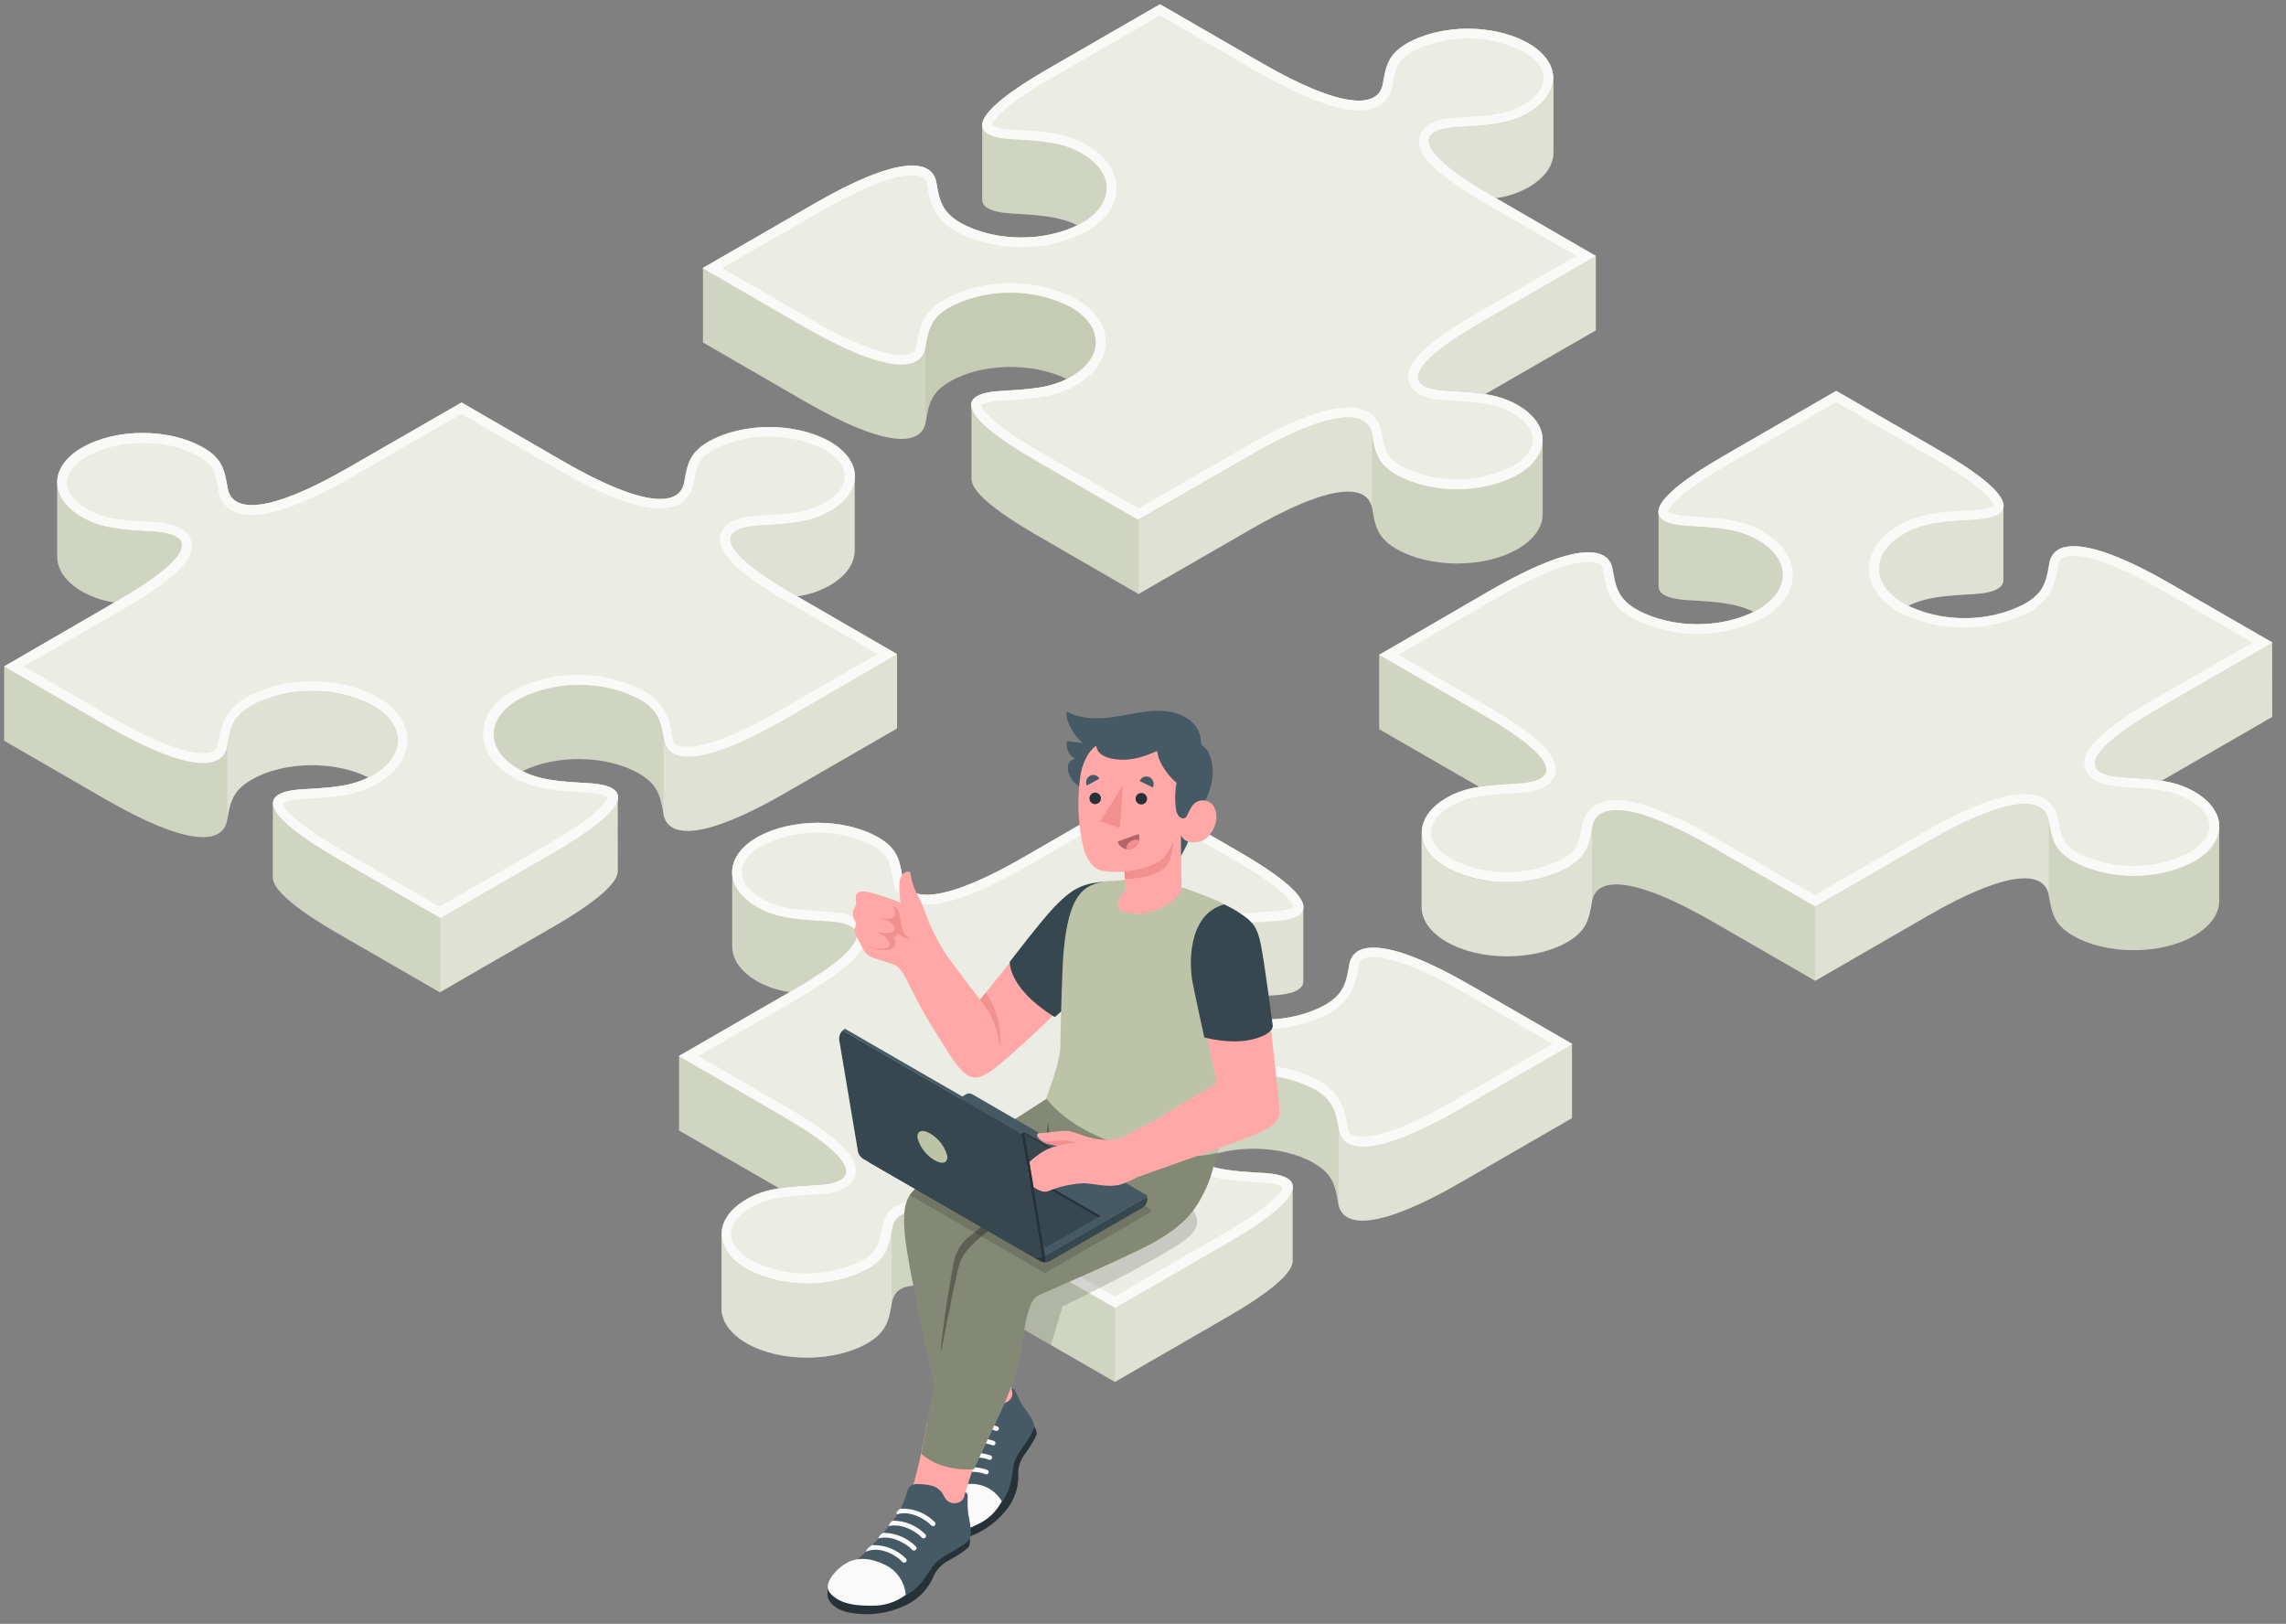 <?xml version="1.0" encoding="utf-8"?>
<!-- Generator: Adobe Illustrator 16.0.0, SVG Export Plug-In . SVG Version: 6.00 Build 0)  -->
<!DOCTYPE svg PUBLIC "-//W3C//DTD SVG 1.1//EN" "http://www.w3.org/Graphics/SVG/1.1/DTD/svg11.dtd">
<svg version="1.1" id="Layer_1" xmlns="http://www.w3.org/2000/svg" xmlns:xlink="http://www.w3.org/1999/xlink" x="0px" y="0px"
	 width="545.5px" height="387.5px" viewBox="0 0 545.5 387.5" enable-background="new 0 0 545.5 387.5" xml:space="preserve">
<rect x="0" y="0" width="545.5" height="387.5" fill="#808080" stroke="none"/>
<g id="freepik--Puzzle--inject-14">
	<g id="freepik--puzzle--inject-14">
		<path fill="#BCC3A6" d="M542.18,153.351l-24.297-14.027c-18.874-10.893-27.87-11.016-28.911-4.896
			c-0.722,4.21-1.224,7.014-5.838,9.657c-7.65,4.419-19.829,4.578-27.847,0.526c4.284-2.154,8.96-2.448,15.717-2.84
			c4.504-0.257,7.05-1.334,7.05-3.329v-17.736c0-2.705-4.7-7.086-15.569-13.366l-24.296-14.027l-26.83,15.496
			c-10.869,6.267-15.582,10.661-15.582,13.365v17.712c0,1.995,2.546,3.072,7.063,3.329c6.744,0.379,11.42,0.686,15.704,2.827
			c-8.005,4.064-20.196,3.893-27.846-0.514c-4.565-2.644-5.116-5.459-5.826-9.657c-1.053-6.12-10.062-5.973-28.924,4.896
			l-26.83,15.52V174l23.881,13.77c-2.735,0.358-5.378,1.235-7.785,2.583c-3.978,2.301-5.973,5.312-5.973,8.323v17.735
			c0,3.011,1.982,6.034,5.973,8.336c7.969,4.602,20.882,4.602,28.85,0c4.566-2.645,5.117-5.447,5.839-9.658
			c1.04-6.119,10.037-5.973,28.911,4.896l24.345,14.052l26.83-15.496c18.862-10.882,27.871-11.016,28.924-4.896
			c0.722,4.198,1.224,7.014,5.838,9.646c7.969,4.603,20.869,4.603,28.85,0c3.979-2.301,5.974-5.313,5.974-8.323v-17.724
			c0-3.023-1.995-6.034-5.974-8.335c-2.413-1.344-5.059-2.22-7.797-2.583l26.427-15.264L542.18,153.351z"/>
		<path opacity="0.3" fill="#FFFFFF" enable-background="new    " d="M352.974,187.77L329.117,174v-17.724l0,0l24.284,14.015
			c18.85,10.894,19.156,16.096,8.568,16.695C358.493,187.182,355.569,187.354,352.974,187.77z"/>
		<path opacity="0.3" fill="#FFFFFF" enable-background="new    " d="M395.777,139.887v-17.712c0,1.983,2.57,3.049,7.063,3.306
			c7.271,0.416,12.143,0.734,16.708,3.366c7.968,4.602,7.968,12.057,0,16.658c-0.331,0.184-0.661,0.367-1.004,0.538
			c-4.284-2.142-8.96-2.448-15.704-2.827C398.323,142.959,395.777,141.871,395.777,139.887z"/>
		<path opacity="0.3" fill="#FFFFFF" enable-background="new    " d="M408.813,202.287c-18.874-10.906-27.871-11.016-28.911-4.896
			v17.723c1.04-6.119,10.037-5.973,28.911,4.896l24.345,14.027v-17.736L408.813,202.287z"/>
		<path opacity="0.3" fill="#FFFFFF" enable-background="new    " d="M523.55,205.542c-7.968,4.603-20.894,4.603-28.861,0
			c-4.566-2.644-5.117-5.446-5.826-9.646v17.736c0.709,4.198,1.224,7.014,5.826,9.645c7.968,4.603,20.894,4.603,28.861,0
			c3.979-2.301,5.974-5.312,5.974-8.322v-17.712C529.511,200.243,527.516,203.253,523.55,205.542z"/>
		<path opacity="0.5" fill="#FFFFFF" enable-background="new    " d="M454.284,127.378c4.565-2.633,9.437-2.95,16.707-3.367
			c4.505-0.256,7.038-1.334,7.063-3.305v17.712c0,1.995-2.546,3.072-7.063,3.329c-6.731,0.379-11.407,0.686-15.691,2.827
			c-0.343-0.159-0.686-0.354-1.016-0.538C446.316,139.434,446.316,131.98,454.284,127.378z"/>
		<path opacity="0.5" fill="#FFFFFF" enable-background="new    " d="M374.063,207.011c-7.968,4.603-20.881,4.603-28.85,0
			c-3.966-2.289-5.973-5.313-5.985-8.311c0,3.011,0,14.688,0,17.711s1.995,6.034,5.985,8.336c7.969,4.602,20.882,4.602,28.85,0
			c4.565-2.645,5.116-5.46,5.839-9.658v-17.723C379.179,201.565,378.628,204.379,374.063,207.011z"/>
		<path opacity="0.5" fill="#FFFFFF" enable-background="new    " d="M459.939,200.818l-26.781,15.483v17.736l26.83-15.484
			c18.862-10.905,27.871-11.016,28.924-4.896v-17.761C487.81,189.753,478.801,189.924,459.939,200.818z"/>
		<path opacity="0.5" fill="#FFFFFF" enable-background="new    " d="M542.18,153.351v17.711l-26.39,15.239
			c-2.595-0.416-5.508-0.575-8.96-0.783c-10.648-0.6-10.354-5.79,8.568-16.695l26.817-15.472H542.18z"/>
		<path fill="#BCC3A6" d="M454.284,127.378c4.577-2.633,9.437-2.95,16.72-3.367c10.637-0.6,10.343-5.801-8.568-16.695L438.14,93.29
			l-26.83,15.496c-18.874,10.894-19.168,16.083-8.568,16.696c7.271,0.416,12.142,0.734,16.708,3.366
			c7.968,4.602,7.968,12.057,0,16.658c-7.969,4.603-20.87,4.603-28.851,0c-4.565-2.645-5.116-5.447-5.826-9.657
			c-1.053-6.12-10.061-5.961-28.923,4.896l-26.732,15.521l24.297,14.027c18.861,10.894,19.155,16.096,8.568,16.695
			c-7.283,0.416-12.154,0.734-16.721,3.366c-7.968,4.602-7.968,12.056,0,16.658c7.969,4.603,20.882,4.603,28.851,0
			c4.565-2.644,5.116-5.446,5.838-9.645c1.041-6.12,10.037-5.986,28.911,4.896l24.296,14.039l26.83-15.483
			c18.862-10.894,27.871-11.016,28.924-4.896c0.722,4.198,1.224,7.013,5.838,9.645c7.969,4.603,20.869,4.603,28.85,0
			s7.969-12.057,0-16.658c-4.577-2.632-9.437-2.95-16.72-3.366c-10.637-0.6-10.354-5.802,8.568-16.695l26.83-15.496l-24.297-14.015
			c-18.874-10.905-27.87-11.017-28.91-4.896c-0.723,4.197-1.225,7.014-5.839,9.645c-7.969,4.603-20.882,4.603-28.85,0
			C446.413,139.484,446.316,131.98,454.284,127.378z"/>
		<path opacity="0.7" fill="#FFFFFF" enable-background="new    " d="M454.284,127.378c4.577-2.633,9.437-2.95,16.72-3.367
			c10.637-0.6,10.343-5.801-8.568-16.695L438.14,93.29l-26.83,15.496c-18.874,10.894-19.168,16.083-8.568,16.696
			c7.271,0.416,12.142,0.734,16.708,3.366c7.968,4.602,7.968,12.057,0,16.658c-7.969,4.603-20.87,4.603-28.851,0
			c-4.565-2.645-5.116-5.447-5.826-9.657c-1.053-6.12-10.061-5.961-28.923,4.896l-26.732,15.521l24.297,14.027
			c18.861,10.894,19.155,16.096,8.568,16.695c-7.283,0.416-12.154,0.734-16.721,3.366c-7.968,4.602-7.968,12.056,0,16.658
			c7.969,4.603,20.882,4.603,28.851,0c4.565-2.644,5.116-5.446,5.838-9.645c1.041-6.12,10.037-5.986,28.911,4.896l24.296,14.039
			l26.83-15.483c18.862-10.894,27.871-11.016,28.924-4.896c0.722,4.198,1.224,7.013,5.838,9.645c7.969,4.603,20.869,4.603,28.85,0
			s7.969-12.057,0-16.658c-4.577-2.632-9.437-2.95-16.72-3.366c-10.637-0.6-10.354-5.802,8.568-16.695l26.83-15.496l-24.297-14.015
			c-18.874-10.905-27.87-11.017-28.91-4.896c-0.723,4.197-1.225,7.014-5.839,9.645c-7.969,4.603-20.882,4.603-28.85,0
			C446.413,139.484,446.316,131.98,454.284,127.378z"/>
		<g opacity="0.7">
			<path fill="#FFFFFF" d="M438.189,95.97l23.121,13.341c13.109,7.577,14.296,10.795,14.406,11.297
				c-0.22,0.196-1.285,0.906-4.896,1.102c-7.345,0.416-12.62,0.723-17.736,3.672c-4.602,2.656-7.123,6.328-7.123,10.331
				s2.521,7.662,7.123,10.318c9.779,5.01,21.372,5.01,31.151,0c5.581-3.22,6.254-7.124,6.952-11.261
				c0.135-0.746,0.367-2.154,3.501-2.154c3.133,0,9.559,1.506,22.031,8.69l20.809,12.02l-23.379,13.464
				c-15.912,9.18-17.319,13.464-16.609,16.39c0.979,4.137,7.1,4.492,9.106,4.603c7.576,0.428,11.714,0.771,15.691,3.072
				c3.121,1.786,4.896,4.039,4.896,6.328c0,2.288-1.714,4.528-4.896,6.327c-8.349,4.194-18.188,4.194-26.536,0
				c-3.672-2.142-4.051-4.112-4.712-8.041c-0.661-3.93-3.587-5.985-8.042-5.985c-5.435,0-13.623,3.121-24.309,9.29l-25.704,14.835
				l-23.146-13.366c-10.686-6.12-18.862-9.303-24.297-9.303c-4.468,0-7.344,2.191-8.042,5.998c-0.697,3.807-1.003,5.899-4.712,8.041
				c-8.353,4.194-18.196,4.194-26.549,0c-3.108-1.799-4.822-4.051-4.822-6.327c0-2.277,1.714-4.541,4.822-6.341
				c3.99-2.301,8.128-2.632,15.691-3.06c2.021-0.11,8.128-0.466,9.119-4.603c0.698-2.962-0.722-7.222-16.609-16.39l-20.809-12.031
				l23.366-13.465c12.437-7.172,18.825-8.678,22.032-8.678s3.366,1.408,3.488,2.154c0.71,4.137,1.371,8.042,6.952,11.261
				c9.78,5.01,21.372,5.01,31.151,0c4.603-2.656,7.136-6.315,7.136-10.318s-2.533-7.675-7.136-10.331
				c-5.116-2.961-10.404-3.256-17.736-3.672c-3.598-0.207-4.65-0.918-4.896-1.102c0.086-0.514,1.224-3.672,14.419-11.297
				l25.704-14.822 M438.164,93.29l-26.83,15.496c-18.874,10.894-19.168,16.083-8.568,16.696c7.271,0.416,12.142,0.734,16.708,3.366
				c7.968,4.602,7.968,12.057,0,16.658c-9.064,4.609-19.786,4.609-28.851,0c-4.565-2.645-5.116-5.447-5.826-9.657
				c-0.44-2.595-2.325-4.063-5.765-4.063c-4.688,0-12.24,2.717-23.158,8.984l-26.757,15.495l24.297,14.027
				c18.861,10.894,19.155,16.096,8.568,16.695c-7.283,0.416-12.154,0.734-16.721,3.366c-7.968,4.602-7.968,12.056,0,16.658
				c9.064,4.609,19.786,4.609,28.851,0c4.565-2.644,5.116-5.446,5.838-9.645c0.44-2.607,2.313-4.076,5.766-4.076
				c4.688,0,12.239,2.705,23.146,8.984l24.296,14.026l26.83-15.483c10.869-6.279,18.471-8.996,23.158-8.996
				c3.452,0,5.324,1.469,5.766,4.075c0.722,4.199,1.224,7.014,5.838,9.646c9.064,4.609,19.786,4.609,28.85,0
				c7.969-4.603,7.969-12.057,0-16.658c-4.577-2.632-9.437-2.95-16.72-3.366c-10.637-0.6-10.354-5.802,8.568-16.695l26.83-15.496
				l-24.297-14.015c-10.869-6.279-18.458-8.996-23.146-8.996c-3.451,0-5.324,1.469-5.765,4.075
				c-0.723,4.198-1.225,7.014-5.839,9.646c-9.064,4.609-19.785,4.609-28.85,0c-7.969-4.603-7.969-12.057,0-16.658
				c4.578-2.633,9.437-2.95,16.72-3.367c10.637-0.6,10.343-5.801-8.568-16.695L438.238,93.29H438.164z"/>
		</g>
		<path fill="#BCC3A6" d="M380.795,61.074l-23.88-13.794c2.735-0.359,5.377-1.235,7.784-2.583c3.99-2.301,5.974-5.312,5.974-8.323
			V18.65c0-3.011-1.983-6.022-5.974-8.323c-7.968-4.602-20.882-4.602-28.85,0c-4.565,2.644-5.116,5.447-5.826,9.646
			c-1.053,6.12-10.049,5.985-28.923-4.896L276.804,1.049l-26.83,15.484c-10.869,6.279-15.581,10.661-15.581,13.366v17.724
			c0,1.983,2.546,3.072,7.063,3.329c6.744,0.379,11.42,0.686,15.716,2.828c-8.017,4.063-20.208,3.892-27.846-0.526
			c-4.578-2.632-5.129-5.447-5.839-9.645c-1.053-6.12-10.062-5.973-28.923,4.896l-26.83,15.496V81.71l24.479,14.162
			c18.716,10.759,27.639,10.894,28.679,4.786c0.723-4.21,1.224-7.013,5.839-9.657c7.649-4.418,19.828-4.578,27.846-0.526
			c-4.284,2.154-8.96,2.448-15.716,2.84c-4.505,0.257-7.051,1.334-7.051,3.329v17.687c0,2.681,4.64,7.026,15.337,13.232
			l24.479,14.161l26.892-15.459c18.862-10.881,27.87-11.016,28.923-4.896c0.723,4.197,1.225,7,5.839,9.645
			c7.968,4.602,20.881,4.602,28.85,0c3.966-2.289,5.961-5.3,5.973-8.299c0.013-2.999,0-14.688,0-17.748s-1.995-6.022-5.973-8.323
			c-2.407-1.347-5.05-2.224-7.784-2.583l26.45-15.227V61.074z"/>
		<path opacity="0.5" fill="#FFFFFF" enable-background="new    " d="M345.446,93.265c3.439,0.196,6.341,0.367,8.936,0.783l0,0
			l26.414-15.214v-17.76l-26.83,15.496C335.091,87.463,334.81,92.653,345.446,93.265z"/>
		<path opacity="0.3" fill="#FFFFFF" enable-background="new    " d="M258.126,36.594c-4.565-2.644-9.438-2.962-16.708-3.366
			c-4.577-0.27-7.136-1.383-7.063-3.427V47.61c0,1.983,2.546,3.072,7.063,3.329c6.744,0.379,11.433,0.686,15.729,2.84
			c0.336-0.162,0.662-0.342,0.979-0.539C266.143,48.65,266.143,41.196,258.126,36.594z"/>
		<path opacity="0.5" fill="#FFFFFF" enable-background="new    " d="M364.699,26.985c-4.565,2.632-9.437,2.95-16.72,3.366
			c-10.637,0.6-10.343,5.802,8.568,16.695l0.416,0.232c2.735-0.359,5.377-1.235,7.784-2.583c3.99-2.301,5.974-5.312,5.974-8.323
			V18.65C370.734,21.673,368.69,24.684,364.699,26.985z"/>
		<path opacity="0.3" fill="#FFFFFF" enable-background="new    " d="M192.263,78.173l-24.48-14.162v17.711l24.48,14.162
			c18.715,10.759,27.638,10.894,28.678,4.786V82.947C219.901,89.067,210.978,88.932,192.263,78.173z"/>
		<path opacity="0.15" fill="#FFFFFF" enable-background="new    " d="M255.678,73.302c-7.968-4.603-20.882-4.603-28.85,0
			c-4.565,2.631-5.116,5.447-5.839,9.645v17.724c0.723-4.211,1.225-7.014,5.839-9.658c7.65-4.418,19.829-4.578,27.846-0.526
			c0,0,0.367-0.171,1.004-0.526C263.61,85.37,263.597,77.904,255.678,73.302z"/>
		<path opacity="0.3" fill="#FFFFFF" enable-background="new    " d="M368.139,104.954c0,3.023-1.995,6.035-5.973,8.335
			c-7.969,4.603-20.882,4.603-28.851,0c-4.577-2.644-5.116-5.447-5.838-9.657v17.724c0.722,4.198,1.224,7.001,5.838,9.646
			c7.969,4.602,20.882,4.602,28.851,0c3.966-2.289,5.96-5.301,5.973-8.299C368.152,119.704,368.139,107.978,368.139,104.954z"/>
		<path opacity="0.5" fill="#FFFFFF" enable-background="new    " d="M298.518,108.553l-26.83,15.496v17.711l26.83-15.495
			c18.862-10.881,27.87-11.016,28.923-4.896v-17.736C326.425,97.488,317.416,97.659,298.518,108.553z"/>
		<path opacity="0.3" fill="#FFFFFF" enable-background="new    " d="M247.196,109.887c-10.918-6.34-15.521-10.722-15.324-13.464
			c0,0.062,0,0.11,0,0.171v17.736c0,2.681,4.639,7.026,15.337,13.232l24.479,14.161v-17.675L247.196,109.887z"/>
		<path fill="#BCC3A6" d="M335.85,10.29c-4.565,2.644-5.116,5.447-5.826,9.645c-1.053,6.12-10.049,5.985-28.923-4.896L276.804,1.012
			l-26.83,15.483c-18.874,10.906-19.168,16.096-8.567,16.708c7.271,0.404,12.142,0.722,16.707,3.366
			c7.98,4.602,7.98,12.056,0,16.646c-7.98,4.59-20.869,4.602-28.837,0c-4.578-2.632-5.129-5.447-5.839-9.645
			c-1.053-6.12-10.062-5.973-28.923,4.896l-26.83,15.496l24.479,14.162c18.715,10.759,27.639,10.894,28.679,4.774
			c0.722-4.199,1.224-7.014,5.839-9.646c7.968-4.602,20.881-4.602,28.85,0c7.968,4.603,7.968,12.057,0,16.659
			c-4.578,2.632-9.438,2.95-16.72,3.366c-10.601,0.6-10.343,5.765,8.286,16.561L271.577,124l26.94-15.447
			c18.862-10.894,27.87-11.016,28.923-4.896c0.723,4.21,1.225,7.014,5.839,9.657c7.968,4.603,20.881,4.603,28.85,0
			c7.968-4.602,7.968-12.056,0-16.658c-4.578-2.632-9.438-2.95-16.72-3.366c-10.637-0.612-10.355-5.802,8.567-16.695l26.831-15.496
			l-24.31-14.088c-18.861-10.894-19.155-16.096-8.567-16.695c7.282-0.417,12.154-0.734,16.72-3.366
			c7.968-4.602,7.968-12.057,0-16.659C356.682,5.688,343.806,5.725,335.85,10.29z"/>
		<path opacity="0.7" fill="#FFFFFF" enable-background="new    " d="M335.85,10.29c-4.565,2.644-5.116,5.447-5.826,9.645
			c-1.053,6.12-10.049,5.985-28.923-4.896L276.804,1.012l-26.83,15.483c-18.874,10.906-19.168,16.096-8.567,16.708
			c7.271,0.404,12.142,0.722,16.707,3.366c7.98,4.602,7.98,12.056,0,16.646c-7.98,4.59-20.869,4.602-28.837,0
			c-4.578-2.632-5.129-5.447-5.839-9.645c-1.053-6.12-10.062-5.973-28.923,4.896l-26.83,15.496l24.479,14.162
			c18.715,10.759,27.639,10.894,28.679,4.774c0.722-4.199,1.224-7.014,5.839-9.646c7.968-4.602,20.881-4.602,28.85,0
			c7.968,4.603,7.968,12.057,0,16.659c-4.578,2.632-9.438,2.95-16.72,3.366c-10.601,0.6-10.343,5.765,8.286,16.561L271.577,124
			l26.94-15.447c18.862-10.894,27.87-11.016,28.923-4.896c0.723,4.21,1.225,7.014,5.839,9.657c7.968,4.603,20.881,4.603,28.85,0
			c7.968-4.602,7.968-12.056,0-16.658c-4.578-2.632-9.438-2.95-16.72-3.366c-10.637-0.612-10.355-5.802,8.567-16.695l26.831-15.496
			l-24.31-14.088c-18.861-10.894-19.155-16.096-8.567-16.695c7.282-0.417,12.154-0.734,16.72-3.366
			c7.968-4.602,7.968-12.057,0-16.659C356.682,5.688,343.806,5.725,335.85,10.29z"/>
		<g opacity="0.7">
			<path fill="#FFFFFF" d="M276.804,3.693l23.146,13.366c10.686,6.12,18.862,9.303,24.297,9.303c4.468,0,7.344-2.191,8.042-5.998
				c0.697-3.807,1.003-5.9,4.712-8.042c8.353-4.193,18.196-4.193,26.549,0c3.108,1.799,4.822,4.052,4.822,6.328
				c0,2.277-1.714,4.541-4.822,6.34c-3.99,2.301-8.128,2.632-15.691,3.06c-2.008,0.11-8.128,0.465-9.119,4.602
				c-0.698,2.962,0.722,7.222,16.609,16.39l20.809,12.032l-23.379,13.464c-15.912,9.168-17.319,13.464-16.609,16.39
				c0.979,4.137,7.099,4.492,9.106,4.602c7.576,0.429,11.714,0.759,15.691,3.06c3.121,1.799,4.835,4.051,4.835,6.328
				s-1.714,4.541-4.835,6.34c-8.352,4.178-18.184,4.178-26.536,0c-3.672-2.142-4.052-4.113-4.712-8.042
				c-0.661-3.929-3.587-5.998-8.042-5.998c-5.435,0-13.611,3.134-24.309,9.303l-25.704,14.822l-23.378-13.464
				c-12.889-7.479-14.064-10.661-14.174-11.163c0.232-0.196,1.224-0.894,4.896-1.102c7.344-0.417,12.607-0.722,17.736-3.672
				c4.602-2.656,7.123-6.328,7.123-10.33c0-4.003-2.521-7.663-7.123-10.318c-9.78-5.01-21.372-5.01-31.151,0
				c-5.594,3.219-6.255,7.124-6.952,11.261c-0.135,0.747-0.367,2.154-3.501,2.154c-3.133,0-9.474-1.481-21.763-8.568l-21.064-12.167
				l23.366-13.464c12.436-7.173,18.825-8.678,22.031-8.678c3.207,0,3.366,1.396,3.489,2.154c0.709,4.125,1.37,8.029,6.952,11.261
				c9.783,5.01,21.379,5.01,31.163,0c4.59-2.656,7.123-6.328,7.123-10.331s-2.533-7.662-7.123-10.318
				c-5.129-2.962-10.417-3.256-17.736-3.672c-3.672-0.208-4.663-0.918-4.896-1.114c0.085-0.514,1.224-3.672,14.418-11.285
				L276.804,3.693 M276.804,1.037l-26.83,15.483c-18.874,10.906-19.168,16.096-8.567,16.708c7.271,0.404,12.142,0.722,16.707,3.366
				c7.98,4.602,7.98,12.057,0,16.646c-9.061,4.605-19.776,4.605-28.837,0c-4.578-2.632-5.129-5.447-5.839-9.645
				c-0.44-2.607-2.325-4.076-5.765-4.076c-4.688,0-12.24,2.717-23.158,8.997l-26.83,15.496l24.479,14.162
				c10.747,6.12,18.263,8.849,22.914,8.849c3.451,0,5.324-1.469,5.765-4.076c0.722-4.198,1.224-7.014,5.839-9.645
				c9.063-4.609,19.785-4.609,28.85,0c7.968,4.602,7.968,12.056,0,16.659c-4.578,2.631-9.438,2.95-16.72,3.366
				c-10.601,0.6-10.343,5.765,8.286,16.561l24.479,14.162l26.94-15.496c10.869-6.267,18.47-8.984,23.158-8.984
				c3.451,0,5.324,1.469,5.765,4.063c0.723,4.21,1.225,7.014,5.839,9.657c9.064,4.609,19.785,4.609,28.85,0
				c7.968-4.602,7.968-12.056,0-16.659c-4.578-2.631-9.438-2.95-16.72-3.366c-10.637-0.612-10.355-5.802,8.567-16.695l26.831-15.496
				l-24.31-14.063c-18.861-10.894-19.155-16.096-8.567-16.695c7.282-0.417,12.154-0.734,16.72-3.366
				c7.968-4.602,7.968-12.057,0-16.659c-9.064-4.609-19.785-4.609-28.85,0c-4.565,2.644-5.116,5.447-5.826,9.645
				c-0.453,2.607-2.326,4.076-5.777,4.076c-4.676,0-12.24-2.705-23.146-8.984L276.755,1L276.804,1.037z"/>
		</g>
		<path fill="#BCC3A6" d="M375.115,249.092l-24.296-14.026c-18.874-10.895-27.871-11.017-28.911-4.896
			c-0.722,4.198-1.224,7.014-5.839,9.646c-7.649,4.418-19.828,4.59-27.846,0.526c4.284-2.143,8.96-2.448,15.716-2.828
			c4.505-0.257,7.051-1.346,7.051-3.329v-17.735c0-2.705-4.7-7.1-15.569-13.379l-24.297-14.015l-26.829,15.483
			c-18.862,10.894-27.871,11.017-28.924,4.896c-0.71-4.198-1.224-7.014-5.838-9.646c-7.969-4.603-20.869-4.603-28.838,0
			c-3.99,2.302-5.985,5.313-5.985,8.323v17.711c0,3.012,1.995,6.035,5.985,8.336c2.409,1.341,5.051,2.213,7.785,2.57l-26.427,15.251
			v17.797l23.856,13.746c-2.736,0.363-5.378,1.243-7.785,2.595c-3.978,2.301-5.973,5.312-5.973,8.323v17.711
			c0,3.011,1.995,6.034,5.973,8.336c7.969,4.59,20.882,4.59,28.85,0c4.565-2.632,5.116-5.447,5.839-9.646
			c1.04-6.12,10.037-5.973,28.911,4.896l24.32,14.015l26.83-15.496c10.882-6.279,15.581-10.661,15.581-13.366
			c0-1.995,0-14.994,0-17.711c0-1.995-2.546-3.072-7.063-3.33c-6.744-0.379-11.42-0.685-15.703-2.839
			c8.005-4.052,20.195-3.893,27.846,0.526c4.565,2.644,5.116,5.446,5.826,9.657c1.053,6.12,10.062,5.961,28.923-4.896l26.83-15.495
			V249.092z"/>
		<path opacity="0.5" fill="#FFFFFF" enable-background="new    " d="M348.285,264.588c-18.861,10.881-27.87,11.016-28.923,4.896
			v17.724c1.053,6.12,10.062,5.961,28.923-4.896l26.83-15.496v-17.724L348.285,264.588z"/>
		<path opacity="0.5" fill="#FFFFFF" enable-background="new    " d="M287.233,239.791c0.318,0.195,0.661,0.367,0.991,0.538
			c4.284-2.154,8.96-2.448,15.716-2.84c4.517-0.257,7.051-1.334,7.051-3.329v-17.711c0,1.982-2.534,3.06-7.051,3.316
			c-7.282,0.416-12.142,0.734-16.707,3.379C279.252,227.734,279.252,235.2,287.233,239.791z"/>
		<path opacity="0.5" fill="#FFFFFF" enable-background="new    " d="M308.456,283.242c0,2.693-4.712,7.087-15.569,13.354
			l-26.842,15.495v17.663l26.842-15.496c10.869-6.279,15.569-10.661,15.569-13.366V283.242z"/>
		<path opacity="0.5" fill="#FFFFFF" enable-background="new    " d="M206.999,302.826c-7.968,4.603-20.881,4.603-28.85,0
			c-3.978-2.288-5.973-5.312-5.973-8.323v17.712c0,3.011,1.995,6.034,5.973,8.323c7.969,4.614,20.882,4.614,28.85,0
			c4.565-2.632,5.116-5.447,5.826-9.646V293.12C212.115,297.318,211.615,300.133,206.999,302.826z"/>
		<path opacity="0.3" fill="#FFFFFF" enable-background="new    " d="M313.536,259.851c-7.98-4.602-20.882-4.602-28.85,0
			c-7.969,4.603-7.969,12.057,0,16.646c0.33,0.196,0.673,0.367,1.004,0.539c8.017-4.052,20.195-3.88,27.846,0.526
			c4.565,2.644,5.116,5.459,5.826,9.657v-17.724C318.653,265.298,318.102,262.496,313.536,259.851z"/>
		<path opacity="0.3" fill="#FFFFFF" enable-background="new    " d="M241.749,298.041c-18.874-10.894-27.858-11.017-28.924-4.896
			v17.712c1.065-6.12,10.05-5.974,28.924,4.896l24.296,14.003v-17.688L241.749,298.041z"/>
		<path opacity="0.3" fill="#FFFFFF" enable-background="new    " d="M180.696,234.172c2.405,1.347,5.049,2.216,7.785,2.558
			l0.403-0.245c18.874-10.894,19.156-16.083,8.568-16.683c-7.283-0.416-12.142-0.734-16.708-3.378
			c-3.99-2.302-5.985-5.313-5.985-8.323v17.711C174.71,228.86,176.705,231.834,180.696,234.172z"/>
		<path opacity="0.3" fill="#FFFFFF" enable-background="new    " d="M194.858,282.74c10.648-0.6,10.354-5.801-8.507-16.695
			l-24.297-14.026v17.76l23.856,13.746C188.517,283.12,191.43,282.936,194.858,282.74z"/>
		<path fill="#BCC3A6" d="M287.22,223.144c4.578-2.645,9.438-2.963,16.72-3.366c10.637-0.612,10.343-5.814-8.567-16.695
			l-24.297-14.027l-26.78,15.483c-18.862,10.894-27.871,11.017-28.924,4.896c-0.71-4.198-1.224-7.014-5.838-9.646
			c-7.969-4.603-20.869-4.603-28.838,0c-7.968,4.603-7.98,12.044,0,16.646c4.565,2.644,9.438,2.962,16.708,3.378
			c10.648,0.601,10.354,5.79-8.568,16.696l-26.83,15.483l24.346,14.112c18.861,10.894,19.155,16.096,8.568,16.695
			c-7.283,0.416-12.155,0.734-16.721,3.378c-7.968,4.591-7.968,12.045,0,16.646c7.969,4.603,20.882,4.603,28.85,0
			c4.566-2.631,5.117-5.446,5.839-9.645c1.04-6.12,10.037-5.985,28.911,4.896l24.296,14.027l26.83-15.496
			c18.874-10.894,19.168-16.096,8.568-16.695c-7.271-0.416-12.143-0.734-16.708-3.366c-7.968-4.602-7.968-12.056,0-16.658
			c7.969-4.603,20.882-4.603,28.85,0c4.565,2.632,5.116,5.447,5.826,9.646c1.053,6.119,10.062,5.973,28.924-4.896l26.83-15.496
			l-24.297-14.026c-18.874-10.894-27.87-11.017-28.911-4.896c-0.722,4.198-1.224,7.014-5.838,9.646
			c-7.969,4.602-20.882,4.602-28.85,0C279.35,235.261,279.252,227.746,287.22,223.144z"/>
		<path opacity="0.7" fill="#FFFFFF" enable-background="new    " d="M287.22,223.144c4.578-2.645,9.438-2.963,16.72-3.366
			c10.637-0.612,10.343-5.814-8.567-16.695l-24.297-14.027l-26.78,15.483c-18.862,10.894-27.871,11.017-28.924,4.896
			c-0.71-4.198-1.224-7.014-5.838-9.646c-7.969-4.603-20.869-4.603-28.838,0c-7.968,4.603-7.98,12.044,0,16.646
			c4.565,2.644,9.438,2.962,16.708,3.378c10.648,0.601,10.354,5.79-8.568,16.696l-26.83,15.483l24.346,14.112
			c18.861,10.894,19.155,16.096,8.568,16.695c-7.283,0.416-12.155,0.734-16.721,3.378c-7.968,4.591-7.968,12.045,0,16.646
			c7.969,4.603,20.882,4.603,28.85,0c4.566-2.631,5.117-5.446,5.839-9.645c1.04-6.12,10.037-5.985,28.911,4.896l24.296,14.027
			l26.83-15.496c18.874-10.894,19.168-16.096,8.568-16.695c-7.271-0.416-12.143-0.734-16.708-3.366
			c-7.968-4.602-7.968-12.056,0-16.658c7.969-4.603,20.882-4.603,28.85,0c4.565,2.632,5.116,5.447,5.826,9.646
			c1.053,6.119,10.062,5.973,28.924-4.896l26.83-15.496l-24.297-14.026c-18.874-10.894-27.87-11.017-28.911-4.896
			c-0.722,4.198-1.224,7.014-5.838,9.646c-7.969,4.602-20.882,4.602-28.85,0C279.35,235.261,279.252,227.746,287.22,223.144z"/>
		<g opacity="0.7">
			<path fill="#FFFFFF" d="M271.124,191.711l23.146,13.366c13.108,7.564,14.296,10.783,14.406,11.297
				c-0.221,0.184-1.285,0.894-4.896,1.102c-7.344,0.417-12.619,0.71-17.735,3.673c-4.603,2.655-7.124,6.315-7.124,10.318
				c0,4.002,2.521,7.674,7.124,10.33c9.779,5.01,21.371,5.01,31.151,0c5.581-3.231,6.254-7.136,6.952-11.261
				c0.135-0.759,0.367-2.166,3.5-2.166c3.134,0,9.56,1.518,22.032,8.69l20.809,12.031l-23.379,13.464
				c-12.436,7.186-18.825,8.69-22.032,8.69s-3.366-1.407-3.488-2.154c-0.71-4.137-1.371-8.041-6.952-11.261
				c-9.779-5.01-21.371-5.01-31.15,0c-4.603,2.656-7.137,6.316-7.137,10.318c0,4.003,2.534,7.675,7.137,10.331
				c5.116,2.949,10.403,3.256,17.735,3.672c3.599,0.208,4.651,0.918,4.896,1.102c-0.085,0.514-1.224,3.672-14.418,11.298
				l-25.704,14.822l-23.146-13.354c-10.686-6.12-18.862-9.303-24.297-9.303c-4.468,0-7.344,2.179-8.042,5.985
				c-0.697,3.807-1.003,5.899-4.712,8.042c-8.353,4.193-18.196,4.193-26.549,0c-3.108-1.8-4.822-4.039-4.822-6.328
				s1.714-4.541,4.822-6.328c3.99-2.302,8.128-2.632,15.692-3.072c2.02-0.11,8.127-0.453,9.118-4.603
				c0.698-2.95-0.722-7.209-16.609-16.39l-20.809-12.031l23.366-13.465c15.912-9.18,17.32-13.464,16.61-16.401
				c-0.979-4.137-7.1-4.479-9.106-4.59c-7.577-0.44-11.714-0.771-15.692-3.072c-3.108-1.787-4.822-4.039-4.822-6.328
				s1.714-4.541,4.822-6.328c8.349-4.193,18.188-4.193,26.537,0c3.672,2.143,4.051,4.112,4.712,8.042
				c0.661,3.929,3.586,5.985,8.042,5.985c5.446,0,13.623-3.121,24.309-9.303L271.124,191.711 M271.124,189.055l-26.829,15.483
				c-10.869,6.279-18.471,8.997-23.158,8.997c-3.452,0-5.324-1.469-5.766-4.076c-0.71-4.198-1.224-7.014-5.838-9.646
				c-9.062-4.604-19.776-4.604-28.838,0c-7.98,4.603-7.98,12.045,0,16.646c4.565,2.645,9.438,2.962,16.708,3.379
				c10.648,0.6,10.354,5.789-8.568,16.695l-26.83,15.483l24.346,14.088c18.861,10.894,19.155,16.096,8.568,16.695
				c-7.283,0.416-12.155,0.734-16.721,3.378c-7.968,4.591-7.968,12.045,0,16.646c9.064,4.609,19.786,4.609,28.85,0
				c4.566-2.631,5.117-5.446,5.839-9.645c0.44-2.607,2.313-4.076,5.765-4.076c4.676,0,12.24,2.718,23.146,8.996l24.296,14.027
				l26.83-15.496c18.874-10.894,19.168-16.096,8.568-16.695c-7.271-0.416-12.143-0.734-16.708-3.365
				c-7.968-4.603-7.968-12.057,0-16.659c9.064-4.609,19.785-4.609,28.85,0c4.565,2.632,5.116,5.447,5.826,9.646
				c0.453,2.606,2.326,4.075,5.766,4.075c4.688,0,12.24-2.717,23.158-8.983l26.83-15.496l-24.297-14.027
				c-10.869-6.279-18.458-8.996-23.146-8.996c-3.452,0-5.324,1.469-5.766,4.076c-0.722,4.198-1.224,7.013-5.838,9.645
				c-9.064,4.609-19.786,4.609-28.85,0c-7.969-4.59-7.969-12.044,0-16.646c4.577-2.644,9.437-2.962,16.72-3.365
				c10.637-0.612,10.343-5.814-8.568-16.708l-24.296-14.015L271.124,189.055z"/>
		</g>
		<path fill="#BCC3A6" d="M214.062,156.105l-23.88-13.795c2.73-0.361,5.368-1.238,7.772-2.582c3.99-2.301,5.985-5.324,5.985-8.336
			v-17.711c0-3.011-1.995-6.022-5.985-8.323c-7.969-4.602-20.869-4.602-28.838,0c-4.577,2.632-5.128,5.447-5.838,9.646
			c-1.041,6.119-9.976,5.973-28.679-4.786L110.12,96.056l-26.892,15.496c-18.862,10.893-27.858,11.016-28.911,4.896
			c-0.722-4.198-1.224-7.014-5.838-9.658c-7.969-4.602-20.882-4.602-28.85,0c-3.979,2.301-5.974,5.325-5.974,8.335v17.712
			c0,3.011,1.995,6.021,5.974,8.322c2.406,1.352,5.048,2.232,7.784,2.596L1,159.031v17.724l24.284,14.026
			c18.874,10.894,27.871,11.017,28.923,4.896c0.723-4.198,1.225-7.014,5.839-9.646c7.638-4.418,19.829-4.59,27.846-0.526
			c-4.296,2.143-8.972,2.448-15.716,2.828c-4.517,0.257-7.05,1.346-7.05,3.329c0,2.705,0,15.729,0,17.724
			c0,2.705,4.712,7.087,15.568,13.366l24.297,14.026l26.83-15.496c10.881-6.278,15.581-10.673,15.581-13.378
			c0-1.982,0-14.994,0-17.699c0-1.995-2.546-3.072-7.063-3.329c-6.744-0.392-11.42-0.697-15.716-2.84
			c8.018-4.051,20.208-3.892,27.846,0.526c4.578,2.632,5.117,5.447,5.839,9.646c1.053,6.12,10.062,5.973,28.923-4.896l26.83-15.495
			V156.105z"/>
		<path opacity="0.5" fill="#FFFFFF" enable-background="new    " d="M187.232,171.588c-18.861,10.894-27.87,11.017-28.923,4.896
			v17.711c1.053,6.12,10.062,5.974,28.923-4.896l26.83-15.483v-17.712L187.232,171.588z"/>
		<path opacity="0.5" fill="#FFFFFF" enable-background="new    " d="M147.403,190.218c0,0,0-0.098,0-0.147
			c0.172,2.693-4.491,7.112-15.568,13.465l-26.83,15.483v17.724l26.83-15.496c10.881-6.279,15.581-10.674,15.581-13.378
			C147.391,205.934,147.391,192.923,147.403,190.218z"/>
		<path opacity="0.5" fill="#FFFFFF" enable-background="new    " d="M197.954,122.004c-4.565,2.644-9.438,2.962-16.708,3.378
			c-10.6,0.6-10.343,5.754,8.274,16.549l0.661,0.379c2.73-0.361,5.368-1.238,7.772-2.582c3.99-2.301,5.985-5.324,5.985-8.336
			v-17.711l0,0C203.94,116.692,201.945,119.704,197.954,122.004z"/>
		<path opacity="0.5" fill="#FFFFFF" enable-background="new    " d="M88.896,168.321c-7.98-4.603-20.882-4.603-28.85,0
			c-4.578,2.644-5.116,5.459-5.839,9.657v17.711c0.723-4.198,1.225-7.013,5.839-9.645c7.638-4.419,19.829-4.59,27.846-0.526
			l1.004-0.539C96.865,180.426,96.865,172.923,88.896,168.321z"/>
		<path opacity="0.3" fill="#FFFFFF" enable-background="new    " d="M152.47,166.864c-7.968-4.602-20.869-4.602-28.85,0
			c-7.98,4.603-7.968,12.057,0,16.646l1.004,0.539c8.018-4.052,20.208-3.893,27.846,0.526c4.578,2.631,5.117,5.446,5.839,9.645
			v-17.711C157.587,172.311,157.048,169.496,152.47,166.864z"/>
		<path opacity="0.3" fill="#FFFFFF" enable-background="new    " d="M80.646,205.041c-11.077-6.389-15.74-10.82-15.557-13.464
			c-0.006,0.049-0.006,0.098,0,0.146c0,2.705,0,15.729,0,17.724c0,2.705,4.712,7.087,15.569,13.366l24.296,14.027v-17.772
			L80.646,205.041z"/>
		<path opacity="0.3" fill="#FFFFFF" enable-background="new    " d="M25.284,173.083L1,159.031v17.724l24.284,14.026
			c18.874,10.894,27.871,11.017,28.923,4.896v-17.699C53.156,184.098,44.158,183.952,25.284,173.083z"/>
		<path opacity="0.3" fill="#FFFFFF" enable-background="new    " d="M36.35,126.839c-7.345-0.404-12.143-0.723-16.72-3.366
			c-3.979-2.301-5.974-5.312-5.974-8.323v17.711c0,3.012,1.995,6.022,5.974,8.324c2.406,1.351,5.048,2.23,7.784,2.594l0.416-0.244
			C46.704,132.69,46.986,127.451,36.35,126.839z"/>
		<path fill="#BCC3A6" d="M169.116,105.358c-4.577,2.632-5.128,5.447-5.838,9.646c-1.041,6.119-9.976,5.973-28.679-4.786
			L110.12,96.056l-26.892,15.496c-18.862,10.893-27.858,11.016-28.911,4.896c-0.722-4.198-1.224-7.014-5.838-9.658
			c-7.969-4.602-20.882-4.602-28.85,0c-7.969,4.603-7.969,12.057,0,16.659c4.577,2.645,9.437,2.963,16.72,3.366
			c10.636,0.612,10.354,5.802-8.568,16.695L1,159.031l24.284,14.052c18.874,10.894,27.871,11.016,28.923,4.896
			c0.723-4.198,1.225-7.014,5.839-9.657c7.968-4.603,20.808-4.603,28.85,0s7.969,12.057,0,16.658
			c-4.578,2.645-9.437,2.962-16.72,3.366c-10.637,0.612-10.343,5.814,8.568,16.695l24.296,14.027l26.83-15.483
			c18.874-10.906,19.155-16.096,8.568-16.695c-7.344-0.417-12.143-0.734-16.72-3.379c-7.969-4.59-7.969-12.044,0-16.646
			c7.968-4.602,20.881-4.602,28.85,0c4.577,2.632,5.116,5.447,5.838,9.646c1.053,6.12,10.062,5.973,28.924-4.896l26.731-15.508
			l-24.479-14.174c-18.617-10.795-18.874-15.912-8.274-16.549c7.271-0.416,12.142-0.734,16.708-3.378
			c7.98-4.602,7.98-12.044,0-16.646C190.035,100.756,177.085,100.756,169.116,105.358z"/>
		<path opacity="0.7" fill="#FFFFFF" enable-background="new    " d="M169.116,105.358c-4.577,2.632-5.128,5.447-5.838,9.646
			c-1.041,6.119-9.976,5.973-28.679-4.786L110.12,96.056l-26.892,15.496c-18.862,10.893-27.858,11.016-28.911,4.896
			c-0.722-4.198-1.224-7.014-5.838-9.658c-7.969-4.602-20.882-4.602-28.85,0c-7.969,4.603-7.969,12.057,0,16.659
			c4.577,2.645,9.437,2.963,16.72,3.366c10.636,0.612,10.354,5.802-8.568,16.695L1,159.031l24.284,14.052
			c18.874,10.894,27.871,11.016,28.923,4.896c0.723-4.198,1.225-7.014,5.839-9.657c7.968-4.603,20.808-4.603,28.85,0
			s7.969,12.057,0,16.658c-4.578,2.645-9.437,2.962-16.72,3.366c-10.637,0.612-10.343,5.814,8.568,16.695l24.296,14.027
			l26.83-15.483c18.874-10.906,19.155-16.096,8.568-16.695c-7.344-0.417-12.143-0.734-16.72-3.379
			c-7.969-4.59-7.969-12.044,0-16.646c7.968-4.602,20.881-4.602,28.85,0c4.577,2.632,5.116,5.447,5.838,9.646
			c1.053,6.12,10.062,5.973,28.924-4.896l26.731-15.508l-24.479-14.174c-18.617-10.795-18.874-15.912-8.274-16.549
			c7.271-0.416,12.142-0.734,16.708-3.378c7.98-4.602,7.98-12.044,0-16.646C190.035,100.756,177.085,100.756,169.116,105.358z"/>
		<g opacity="0.7">
			<path fill="#FFFFFF" d="M110.022,98.724l23.379,13.464c10.575,6.12,18.666,9.155,24.063,9.155c4.456,0,7.344-2.178,8.042-5.985
				c0.697-3.807,1.004-5.9,4.712-8.042c8.349-4.193,18.188-4.193,26.537,0c3.108,1.799,4.822,4.04,4.822,6.328
				c0,2.289-1.714,4.541-4.822,6.328c-3.979,2.302-8.115,2.633-15.692,3.072c-2.007,0.111-8.115,0.453-9.106,4.59
				c-0.697,2.938,0.698,7.174,16.365,16.256l21.077,12.179l-23.379,13.464c-12.423,7.173-18.813,8.69-22.031,8.69
				c-3.22,0-3.366-1.408-3.488-2.167c-0.71-4.125-1.371-8.029-6.965-11.248c-9.775-5.026-21.376-5.026-31.151,0
				c-4.59,2.644-7.123,6.315-7.123,10.318c0,4.002,2.533,7.674,7.123,10.33c5.129,2.95,10.417,3.256,17.736,3.672
				c3.672,0.196,4.663,0.906,4.896,1.102c-0.085,0.515-1.224,3.672-14.418,11.298l-25.704,14.822L81.87,203.045
				c-13.109-7.564-14.297-10.796-14.407-11.297c0.221-0.196,1.286-0.894,4.896-1.103c7.344-0.416,12.607-0.709,17.735-3.672
				c4.591-2.655,7.124-6.315,7.124-10.318c0-4.002-2.533-7.674-7.124-10.33c-4.781-2.566-10.143-3.86-15.569-3.758
				c-5.426-0.104-10.787,1.19-15.568,3.758c-5.594,3.231-6.255,7.136-6.965,11.261c-0.123,0.759-0.367,2.154-3.488,2.154
				s-9.572-1.506-22.032-8.679L5.664,159.031l23.378-13.464c15.912-9.168,17.319-13.464,16.609-16.39
				c-0.979-4.137-7.099-4.48-9.106-4.602c-7.576-0.43-11.714-0.76-15.704-3.061c-3.108-1.799-4.822-4.04-4.822-6.328
				c0-2.289,1.714-4.541,4.822-6.328c4.084-2.172,8.657-3.255,13.281-3.146c4.619-0.107,9.188,0.976,13.268,3.146
				c3.672,2.13,4.039,4.113,4.713,8.042c0.673,3.929,3.524,5.998,7.98,5.998c5.435,0,13.61-3.133,24.309-9.302l25.704-14.823
				 M110.096,96.104l-26.867,15.447c-10.856,6.279-18.458,8.997-23.146,8.997c-3.452,0-5.325-1.469-5.766-4.076
				c-0.722-4.198-1.224-7.014-5.838-9.657c-4.432-2.373-9.394-3.578-14.419-3.501c-5.026-0.098-9.993,1.09-14.431,3.452
				c-7.969,4.603-7.969,12.057,0,16.659c4.577,2.644,9.437,2.962,16.72,3.366c10.636,0.611,10.354,5.802-8.568,16.695L1,159.031
				l24.284,14.052c10.882,6.278,18.471,8.996,23.158,8.996c3.452,0,5.324-1.469,5.765-4.076c0.723-4.198,1.225-7.014,5.839-9.657
				c4.449-2.38,9.436-3.577,14.479-3.477c5.026-0.098,9.994,1.091,14.432,3.452c7.968,4.603,7.968,12.057,0,16.658
				c-4.578,2.645-9.438,2.963-16.72,3.366c-10.637,0.612-10.343,5.814,8.567,16.695l24.297,14.027l26.83-15.483
				c18.874-10.906,19.155-16.096,8.567-16.695c-7.344-0.417-12.142-0.734-16.72-3.379c-7.968-4.59-7.968-12.044,0-16.646
				c9.064-4.608,19.786-4.608,28.85,0c4.578,2.632,5.116,5.447,5.839,9.646c0.44,2.607,2.313,4.076,5.765,4.076
				c4.688,0,12.24-2.718,23.158-8.997l26.671-15.483l-24.479-14.174c-18.617-10.795-18.874-15.912-8.274-16.549
				c7.271-0.416,12.142-0.734,16.708-3.378c7.98-4.602,7.98-12.044,0-16.646c-9.062-4.605-19.777-4.605-28.838,0
				c-4.578,2.632-5.129,5.447-5.839,9.646c-0.44,2.607-2.313,4.076-5.765,4.076c-4.651,0-12.167-2.681-22.913-8.862l-24.48-14.162
				L110.096,96.104z"/>
		</g>
	</g>
</g>
<g id="freepik--character-2--inject-14">
	<g id="freepik--character--inject-14_1_">
		<path id="freepik--shadow--inject-14_7_" opacity="0.15" enable-background="new    " d="M268.31,278.15
			c14.908,7.43,21.934,12.448,14.21,17.92c-7.723,5.471-28.972,15.654-28.972,15.654l-2.766,9.254l-30.478-17.613v-10.478
			c0,0,18.813-12.975,26.156-15.472S259.571,273.805,268.31,278.15z"/>
		<path fill="#FFA8A7" d="M226.302,325.384c0,0,4.603,11.298,4.835,15.74c0.245,4.651,1.371,6.12,0.588,11.236
			c-0.172,1.09-0.747,3.293-0.894,4.187c-0.184,0.707,0.241,1.428,0.947,1.611c0.091,0.023,0.183,0.037,0.276,0.041
			c2.02,0.416,5.361-3.366,6.952-7.479c1.623-4.753,2.956-9.602,3.99-14.517c0.079-1.122-0.141-2.246-0.637-3.256
			c-0.252-0.589-0.563-1.151-0.93-1.677c-0.661-2.02-0.979-5.863-1.542-8.568L226.302,325.384z"/>
		<path fill="#263238" d="M246.853,340.427c0.262,0.478,0.444,0.994,0.539,1.53c0,0.918-2.044,3.966-2.864,5.079
			c-1.159,1.502-1.701,3.389-1.518,5.275c-0.024,3.033-1.121,5.961-3.097,8.263c-2.625,3.183-6.155,5.491-10.123,6.621
			c-4.896,1.506-6.609-0.942-6.609-0.942s-1.518-2.362-0.612-3.329C223.475,361.958,246.853,340.427,246.853,340.427z"/>
		<path fill="#455A64" d="M241.345,331.272c0.146,0,0.416,0,0.796,0.416c0.146,0.171,1.04,2.375,1.774,3.525
			s2.681,3.341,2.938,5.214c-1.138,3.672-4.541,6.12-5.043,9.572c-0.502,3.451-0.575,7.344-5.826,11.578
			c-5.251,4.235-10.673,4.627-12.607,3.514c-1.934-1.114-1.774-3.195,0.943-7.148c2.863-4.211,4.81-13.329,4.81-13.342
			c0.253-1.276,0.421-2.568,0.502-3.868c-0.021-1.288-0.14-2.572-0.354-3.843c-0.107-0.591-0.021-1.2,0.244-1.738
			c0.367-0.475,0.872-0.825,1.444-1.004c0.866-0.402,1.773-0.71,2.705-0.918c0.939-0.195,1.916-0.074,2.779,0.343
			c0.611,0.331,1.102,0.845,1.737,1.114c0.881,0.34,1.877,0.161,2.583-0.466c0.719-0.559,1-1.515,0.697-2.374
			C241.44,331.653,241.399,331.46,241.345,331.272z"/>
		<path fill="#FAFAFA" d="M239.056,358.224c-1.582-2.68-4.516-4.267-7.625-4.125c-5.582,0-7.516,2.864-8.36,4.541
			c-1.016,1.983-2.068,5.594,0.232,6.622c2.448,1.126,5.374,0.783,9.915-1.493C235.739,362.639,237.798,360.683,239.056,358.224z"/>
		<path fill="#FAFAFA" d="M238.04,341.407c-0.163,0.073-0.351,0.073-0.514,0c-0.857-0.44-5.423-1.396-8.079,1.064
			c-0.354-0.269-0.281-0.783,0.159-1.493c2.61-1.398,5.697-1.604,8.471-0.563c0.264,0.136,0.368,0.461,0.231,0.725
			c-0.004,0.008-0.008,0.015-0.012,0.021C238.238,341.267,238.149,341.352,238.04,341.407z"/>
		<path fill="#FAFAFA" d="M228.872,345.727c-0.146-0.531-0.027-1.101,0.318-1.53c2.54-1.186,5.45-1.305,8.078-0.33
			c0.268,0.146,0.366,0.479,0.221,0.747c-0.06,0.104-0.149,0.19-0.257,0.244c-0.164,0.074-0.351,0.074-0.515,0
			C235.873,344.442,231.553,343.524,228.872,345.727z"/>
		<path fill="#FAFAFA" d="M226.596,353.28c-0.004-0.739,0.247-1.456,0.71-2.032c2.591-1.327,5.622-1.5,8.348-0.478
			c0.259,0.132,0.361,0.449,0.229,0.708c-0.007,0.014-0.014,0.026-0.021,0.039c-0.061,0.104-0.149,0.189-0.257,0.244
			c-0.158,0.079-0.344,0.079-0.502,0C234.185,351.285,229.154,350.256,226.596,353.28z"/>
		<path fill="#FAFAFA" d="M236.412,348.31c-0.158,0.078-0.344,0.078-0.502,0c-0.856-0.429-5.324-1.358-7.992,1.004
			c-0.109-0.594,0.062-1.204,0.465-1.652c2.54-1.187,5.449-1.306,8.078-0.331c0.267,0.146,0.365,0.479,0.221,0.747
			C236.615,348.178,236.522,348.259,236.412,348.31z"/>
		<path fill="#FFA8A7" d="M221.283,339.252c0,0-2.325,13.758-4.773,19.119c-2.448,5.36-3.844,7.919-7.344,11.958
			c-0.759,0.881-2.448,2.521-3.121,3.231c-0.552,0.519-0.578,1.386-0.06,1.938c0.063,0.067,0.132,0.127,0.206,0.18
			c1.555,1.493,8.152,1.849,11.849-0.93s7.05-8.666,9.253-10.894c0.833-0.845,1.616-1.701,2.351-2.607
			c0.734-0.905,0.526-1.701,0.587-2.692c0-0.466,0-1.763,0-1.763c0.502-2.326,1.873-5.961,2.596-8.226L221.283,339.252z"/>
		<path fill="#263238" d="M231.455,367.196c0.042,0.565-0.016,1.133-0.172,1.678c-0.367,0.894-3.672,2.852-4.981,3.537
			c-1.762,0.909-3.113,2.453-3.782,4.32c-1.382,2.855-3.727,5.131-6.622,6.426c-3.904,1.839-8.274,2.449-12.533,1.751
			c-5.3-0.759-5.839-3.855-5.839-3.855s-0.379-2.901,0.906-3.415C199.717,377.123,231.455,367.196,231.455,367.196z"/>
		<path fill="#455A64" d="M230.341,356.07c0.147,0.062,0.416,0.135,0.575,0.747c0,0.232-0.085,2.705,0.099,4.125
			s1.04,4.369,0.44,6.254c-2.693,2.926-7.026,3.795-9.046,6.794c-2.02,2.998-3.843,6.744-10.686,8.359
			c-6.842,1.616-12.154-0.392-13.464-2.301s-0.244-3.819,4.089-6.353c4.602-2.705,10.514-10.466,10.514-10.466
			c0.812-1.102,1.552-2.254,2.216-3.451c0.548-1.23,1.006-2.498,1.37-3.795c0.167-0.602,0.518-1.137,1.004-1.529
			c0.559-0.286,1.19-0.393,1.812-0.307c1.001,0.01,1.998,0.124,2.975,0.343c0.965,0.243,1.823,0.793,2.448,1.567
			c0.428,0.575,0.66,1.297,1.138,1.823c0.679,0.722,1.706,1.001,2.656,0.723c0.926-0.216,1.616-0.99,1.726-1.935
			C230.262,356.472,230.307,356.272,230.341,356.07z"/>
		<path fill="#FAFAFA" d="M216.131,380.55c-0.278-3.26-2.351-6.093-5.374-7.344c-5.287-2.448-8.384-0.649-9.938,0.551
			c-1.849,1.432-4.455,4.382-2.729,6.389c1.726,2.008,4.736,3.121,10.036,2.999C211.012,383.22,213.837,382.304,216.131,380.55z"/>
		<path fill="#FAFAFA" d="M222.63,364.173c-0.185,0.002-0.359-0.079-0.478-0.221c-0.624-0.808-4.504-3.745-8.127-2.595
			c-0.208-0.416,0.085-0.869,0.819-1.347c3.1-0.162,6.117,1.025,8.274,3.256c0.186,0.241,0.14,0.587-0.102,0.772
			c-0.011,0.008-0.021,0.016-0.033,0.023C222.882,364.137,222.757,364.175,222.63,364.173z"/>
		<path fill="#FAFAFA" d="M212.079,364.173c0.101-0.571,0.469-1.059,0.991-1.311c2.934,0.012,5.739,1.202,7.785,3.306
			c0.188,0.238,0.146,0.585-0.093,0.773c-0.01,0.007-0.02,0.015-0.03,0.021c-0.101,0.08-0.226,0.124-0.354,0.123
			c-0.187,0.001-0.363-0.085-0.478-0.233C219.288,366.07,215.605,363.292,212.079,364.173z"/>
		<path fill="#FAFAFA" d="M206.547,370.292c0.332-0.692,0.888-1.253,1.578-1.591c3.045-0.103,5.992,1.084,8.115,3.269
			c0.191,0.245,0.147,0.599-0.098,0.79c-0.008,0.006-0.017,0.012-0.024,0.018c-0.104,0.071-0.229,0.109-0.355,0.11
			c-0.188,0.005-0.365-0.082-0.477-0.232C214.625,371.811,210.39,368.58,206.547,370.292z"/>
		<path fill="#FAFAFA" d="M218.065,369.987c-0.186-0.003-0.361-0.088-0.478-0.232c-0.612-0.796-4.431-3.672-8.005-2.632
			c0.173-0.619,0.626-1.122,1.224-1.358c2.936,0.019,5.742,1.208,7.797,3.305c0.188,0.248,0.14,0.601-0.107,0.789
			c-0.009,0.007-0.018,0.013-0.027,0.019C218.351,369.959,218.208,369.999,218.065,369.987z"/>
		<path fill="#BCC3A6" d="M251.676,260.831c-5.644,4.137-25.313,15.483-33.293,22.877c-2.313,2.13-3.072,4.896-2.448,11.077
			c0.771,8.311,7.344,36.646,7.344,36.646c0.906,1.591,2.448-1.444,2.448-1.444l31.163-39.56L251.676,260.831z"/>
		<path opacity="0.3" enable-background="new    " d="M251.676,260.831c-5.644,4.137-25.313,15.483-33.293,22.877
			c-2.313,2.13-3.072,4.896-2.448,11.077c0.771,8.311,7.344,36.646,7.344,36.646c0.906,1.591,2.448-1.444,2.448-1.444l31.163-39.56
			L251.676,260.831z"/>
		<path opacity="0.3" enable-background="new    " d="M224.539,322.606c7.21-6.022,30.502-42.84,30.502-42.84l0,0
			c-3.17-2.669-4.81-11.971-4.81-11.971c-1.225,3.586,0.073,8.996,1.04,11.016c-1.824,1.592-12.24,10.11-19.389,15.814
			c-2.204,1.511-3.736,3.819-4.271,6.438C226.118,308.861,224.368,321.027,224.539,322.606z"/>
		<path fill="#BCC3A6" d="M251.676,260.831L251.676,260.831l40.109,8.874c-1.958,7.344-2.521,11.163-4.565,15.043
			c-2.044,3.88-4.32,8.042-14.688,13.17c-10.049,4.896-22.313,10.05-24.773,11.212c-1.849,0.882-2.729,4.578-3.563,9.376
			c-0.881,5.031-0.954,8.96-5.936,19.523c-4.896,10.33-5.863,12.57-5.863,12.57s-7.54,0.783-12.546-3.672
			c0,0,6.83-35.436,8.286-41.813c0.808-3.574,0.832-5.446,5.251-9.363c3.795-3.354,20.734-16.182,20.734-16.182
			S247.33,270.585,251.676,260.831z"/>
		<path opacity="0.3" enable-background="new    " d="M251.676,260.831L251.676,260.831l40.109,8.874
			c-1.958,7.344-2.521,11.163-4.565,15.043c-2.044,3.88-4.32,8.042-14.688,13.17c-10.049,4.896-22.313,10.05-24.773,11.212
			c-1.849,0.882-2.729,4.578-3.563,9.376c-0.881,5.031-0.954,8.96-5.936,19.523c-4.896,10.33-5.863,12.57-5.863,12.57
			s-7.54,0.783-12.546-3.672c0,0,6.83-35.436,8.286-41.813c0.808-3.574,0.832-5.446,5.251-9.363
			c3.795-3.354,20.734-16.182,20.734-16.182S247.33,270.585,251.676,260.831z"/>
		<g id="freepik--top--inject-14_1_">
			<path fill="#FFA8A7" d="M247.686,221.198c-2.362,3.194-13.808,17.344-13.808,17.344c-2.325-2.962-5.079-6.598-7.417-9.792
				c-2.445-3.479-4.386-7.287-5.765-11.31c-0.555-1.505-1.222-2.965-1.995-4.37c-0.758-1.454-1.243-3.034-1.433-4.663
				c0-0.808-2.093-0.673-2.595,1.873c-0.158,1.7-0.076,3.414,0.245,5.092c-0.967-0.307-2.448-0.992-4.529-1.604
				c-2.081-0.612-6.12-2.216-6.193,0.392c0,0.588,0.257,1.224,0.073,1.75c-0.105,0.26-0.241,0.507-0.403,0.734
				c-0.529,0.938-0.501,2.089,0.073,2.999c0.152,0.188,0.265,0.404,0.33,0.637c0.074,0.478-0.269,0.93-0.33,1.383
				c-0.035,0.555,0.079,1.108,0.33,1.604c0.318,0.71,0.809,1.347,1.126,2.057c0.181,0.455,0.393,0.896,0.637,1.321
				c0.507,0.93,1.36,1.62,2.375,1.922c1.383,0.453,2.814,0.942,4.798,1.579c1.579,0.489,2.717,2.619,4.369,6.12
				c4.211,8.213,5.178,9.168,9.242,15.729c0.403,0.636,0.808,1.224,1.224,1.701c4.076,5.557,6.39,3.953,13.194-2.032
				c8.385-7.344,15.386-14.688,15.386-14.688l3.121-25.545C254.822,212.862,250.048,217.991,247.686,221.198z"/>
			<path fill="#37474F" d="M263.12,210.426c-5.301,0.429-7.626,2.117-10.931,5.386c-3.305,3.268-11.236,13.709-11.236,13.709
				s-0.44,6.279,10.734,13.183l10.478-9.046L263.12,210.426z"/>
			<path fill="#F28F8F" d="M212.544,216.082c1.566,0.318,2.093,1.224,2.301,3.451c0.11,1.298,0.76,3.672,2.277,4.455
				c-0.687,0.001-1.357-0.209-1.922-0.6c-0.747-0.6-0.931-0.66-1.224-0.232c-0.249,0.289-0.559,0.519-0.906,0.674
				c0.547,0.507,0.696,1.313,0.367,1.982c-0.551,1.224-4.076,1.077-6.695,0.073c0,0,4.663,1.225,5.459-0.11
				c0.796-1.334-2.02-3.219-3.672-3.476c0,0,4.492,0.967,4.896-0.38c0.403-1.346-1.751-2.606-4.113-2.925
				c0,0,3.782,0.697,4.211-0.466C213.854,217.583,213.436,216.539,212.544,216.082z"/>
			<path fill="#F28F8F" d="M233.878,238.542c2.691,3.182,4.325,7.121,4.676,11.273c0,0,1.285-5.753-3.28-12.987L233.878,238.542z"/>
			<path fill="#BCC3A6" d="M253.842,226.644c1.224-12.423,4.174-15.777,10.526-16.377l10.526-0.771
				c3.072,0.771,14.271,4.505,17.246,6.316c2.093,1.224,2.803,6.01,2.938,13.709c0.122,6.254-0.062,11.48-0.661,20.086
				c-0.374,8.567-1.629,17.074-3.745,25.386c-8.764,2.864-31.542-0.955-40.955-12.804c0.918-3.354,2.534-6.487,3.28-11.628
				C253.23,239.705,253.462,230.61,253.842,226.644z"/>
			<path fill="#455A64" d="M255.519,180.254c0.299,0.345,0.655,0.635,1.053,0.857c-0.783,0.047-1.448,0.589-1.652,1.346
				c-0.18,0.748-0.111,1.535,0.196,2.24c0.369,0.977,0.979,1.844,1.774,2.521c0.908,0.602,1.881,1.099,2.9,1.481
				c0.656,0.459,1.271,0.975,1.836,1.542c0.894,0.673,1.763,1.358,2.656,2.02c1.795,1.313,3.667,2.52,5.606,3.61
				c1.849,1.052,3.78,1.948,5.776,2.681c2.118,0.771,3.893,0.073,6.12,0.257l-0.281,6.12c0,0,0.734-1.42,1.591-3.108
				c0.723-1.457,3.758-8.838,3.758-8.838c1.225-2.913,2.729-5.948,2.521-9.18c-0.171-2.619-0.71-4.896-2.705-6.01
				c-0.171-3.011-0.881-4.479-2.998-6.12c-1.563-1.061-3.361-1.725-5.239-1.934c-2.114-0.233-4.252-0.146-6.34,0.257
				c-5.888,0.979-11.91,2.681-17.553-0.184c-0.106,0.907,0.038,1.825,0.417,2.656c0.737,1.85,1.898,3.502,3.39,4.822l-3.292-0.403
				c-0.119-0.044-0.249-0.044-0.367,0c-0.094,0.094-0.143,0.223-0.135,0.354C254.454,178.336,254.803,179.422,255.519,180.254z"/>
			<path fill="#FFA8A7" d="M276.167,179.202c0,1.91,1.861,5.275,4.591,7.613c-0.403,2.129-0.441,4.311-0.11,6.451
				c0.07,0.462,0.237,0.903,0.489,1.297c0.257,0.394,0.673,0.653,1.139,0.71c0.624,0,0.881-0.343,1.064-0.832
				c0.272-0.625,0.588-1.229,0.942-1.812c0.148-0.259,0.33-0.497,0.539-0.71c1.168-1.222,3.104-1.265,4.326-0.097
				c0.326,0.312,0.579,0.691,0.741,1.112c1.358,3.072-1.09,7.186-3.354,7.834c-3.88,1.102-4.749-1.542-4.749-1.542l0.159,12.876
				c-1.077,3.28-7.099,6.487-11.971,5.888c-4.871-0.6-3.341-3.55-1.37-5.558l-0.282-4.467c-1.729,0.186-3.475,0.132-5.189-0.159
				c-2.031-0.38-3.672-2.265-4.565-5.324c-1.374-5.862-1.607-11.934-0.686-17.883c0.71-3.672,2.656-6.12,3.746-6.622
				c0,0.796,0.624,2.692,4.553,3.207C270.365,181.65,273.181,180.426,276.167,179.202z"/>
			<path fill="#F28F8F" d="M268.322,207.929c2.866-0.205,5.662-0.979,8.226-2.276c1.481-0.783,3.048-3.979,3.427-4.835
				c0,0-0.085,4.395-2.056,6.255c-2.815,2.644-9.486,2.681-9.486,2.681L268.322,207.929z"/>
			<path fill="#455A64" d="M271.969,186.375l3.134,1.518c0.447-0.902,0.078-1.996-0.824-2.443c-0.003-0.002-0.006-0.003-0.008-0.004
				c-0.844-0.398-1.851-0.038-2.249,0.806C272.002,186.292,271.986,186.333,271.969,186.375z"/>
			<path fill="#B16668" d="M271.737,198.995l-5.043,1.812c0.431,1.388,1.905,2.164,3.293,1.733c0.033-0.011,0.065-0.021,0.098-0.032
				C271.492,201.974,272.224,200.419,271.737,198.995z"/>
			<path fill="#F28F8F" d="M268.726,202.605c0.079-1.282,1.163-2.27,2.448-2.228c0.208,0.015,0.414,0.056,0.611,0.122
				c-0.186,0.924-0.84,1.685-1.726,2.008C269.633,202.663,269.171,202.697,268.726,202.605z"/>
			<path fill="#455A64" d="M259.35,187.44l3.012-1.628c-0.418-0.812-1.414-1.131-2.226-0.713c-0.018,0.009-0.034,0.018-0.052,0.027
				C259.263,185.58,258.941,186.596,259.35,187.44z"/>
			<polygon fill="#F28F8F" points="267.233,197.562 262.557,195.983 267.943,187.403 			"/>
			<path fill="#263238" d="M262.716,190.524c-0.014,0.759-0.636,1.365-1.396,1.358c-0.75,0-1.358-0.607-1.358-1.358
				c0-0.008,0-0.017,0-0.024c0.007-0.759,0.624-1.371,1.383-1.371C262.107,189.142,262.716,189.763,262.716,190.524z"/>
			<path fill="#263238" d="M273.72,190.622c-0.014,0.758-0.639,1.36-1.396,1.347s-1.359-0.639-1.347-1.396
				c0.014-0.752,0.631-1.353,1.383-1.346c0.758,0.006,1.366,0.625,1.359,1.383C273.72,190.614,273.72,190.618,273.72,190.622z"/>
		</g>
		<g id="freepik--Laptop--inject-14">
			<path opacity="0.15" enable-background="new    " d="M217.134,285.176c0.344-0.541,0.755-1.034,1.225-1.469
				c4.798-4.443,13.807-10.307,21.456-15.19l34.823,20.11c0.155,0.082,0.215,0.274,0.133,0.43c-0.03,0.058-0.076,0.104-0.133,0.134
				l-25.288,14.602L217.134,285.176z"/>
			<path fill="#37474F" d="M206.572,274.956v0.563c0.001,0.822,0.439,1.581,1.15,1.995l40.502,23.378
				c0.35,0.202,0.747,0.308,1.15,0.306c0.429,0.012,0.852-0.095,1.225-0.306l22.031-12.705c0.715-0.415,1.153-1.181,1.15-2.008
				v-0.771l0,0c0.001,0.105-0.055,0.204-0.146,0.257l-24.235,14.003L206.572,274.956z"/>
			<path fill="#263238" d="M249.374,299.656v1.542c-0.404,0.004-0.801-0.103-1.15-0.306l-40.502-23.378
				c-0.715-0.416-1.153-1.181-1.15-2.008v-0.563L249.374,299.656z"/>
			<path fill="#455A64" d="M206.572,274.943l24.002-13.855c0.429-0.244,0.955-0.244,1.384,0l41.615,24.052
				c0.146,0.072,0.205,0.248,0.133,0.394c-0.028,0.058-0.075,0.104-0.133,0.133l-24.234,14.003L206.572,274.943z"/>
			<polygon fill="#37474F" points="249.595,297.625 262.545,290.158 224.674,268.297 211.663,275.727 			"/>
			<polygon fill="#263238" points="211.663,275.727 212.153,276.008 224.687,268.86 262.043,290.439 262.545,290.158 
				224.687,268.297 			"/>
			<polygon fill="#263238" points="255.959,276.853 255.715,276.988 249.374,280.647 238.089,274.135 237.857,274 244.442,270.194 
							"/>
			<polygon fill="#37474F" points="255.715,276.988 249.374,280.647 238.089,274.135 244.442,270.463 			"/>
			<g id="freepik--arm--inject-14_1_">
				<path fill="#FFA8A7" d="M243.205,279.57c2.032-2.02,4.981-4.811,7.454-5.63c0.568-0.215,1.148-0.395,1.738-0.539
					c-0.858-0.115-1.709-0.287-2.546-0.514c-0.839-0.251-1.584-0.745-2.142-1.42c-0.221-0.281-0.367-0.723-0.099-0.942
					c0.103-0.079,0.227-0.122,0.355-0.123c1.848-0.061,3.316-0.354,4.994-0.477c0.754-0.123,1.522-0.123,2.276,0
					c0.686,0.184,1.383,0.392,2.057,0.624c3.071,1.064,5.875,2.02,10.232,1.004l7.846-4.187c0,0,1.677-0.416,4.137,3.77
					c2.46,4.187,1.028,6.476,1.028,6.476l-8.801,3.183l0,0h-0.135c-1.331,0.723-2.719,1.336-4.149,1.836
					c-2.741,0.832-6.254-0.159-8.641-0.282c-2.966,0.104-5.888,0.738-8.63,1.873c-2.215,0.894-4.896-2.509-5.985-2.105
					C243.108,282.52,241.174,281.614,243.205,279.57z"/>
				<path fill="#F28F8F" d="M253.426,272.128c1.151-0.058,2.302,0.125,3.378,0.538c-1.494,0.081-2.974,0.34-4.406,0.771
					c-0.858-0.116-1.709-0.288-2.546-0.515c-0.741-0.237-1.411-0.658-1.946-1.224C249.24,272.642,251.823,272.288,253.426,272.128z"
					/>
			</g>
			<path fill="#37474F" d="M248.726,299.999c-0.772,0.308-1.643,0.244-2.362-0.171l-40.318-23.257
				c-0.708-0.41-1.197-1.114-1.334-1.921l-4.419-26.316c-0.164-0.896,0.13-1.813,0.783-2.448l41.886,24.187
				c0.524,0.303,0.888,0.823,0.991,1.42L248.726,299.999z"/>
			<path fill="#455A64" d="M249.374,299.668l-0.281,0.159l-0.367,0.171l-4.773-28.482c-0.104-0.597-0.467-1.117-0.991-1.42
				l-41.886-24.187c0.165-0.165,0.35-0.31,0.551-0.428l41.983,24.235c0.521,0.307,0.883,0.824,0.991,1.419L249.374,299.668z"/>
			<path fill="#263238" d="M243.561,270.635l0.648-0.367c0.196,0.255,0.33,0.553,0.392,0.868l4.773,28.532l-0.281,0.159
				l-0.367,0.171l-4.773-28.482C243.891,271.197,243.757,270.895,243.561,270.635z"/>
			<path fill="#BCC3A6" d="M226.021,275.703c-0.638-2.197-2.092-4.067-4.063-5.227c-1.959-1.126-3.293-0.6-2.999,1.162
				c0.633,2.2,2.088,4.071,4.063,5.227C224.968,277.991,226.302,277.464,226.021,275.703z"/>
		</g>
		<path fill="#FFA8A7" d="M275.372,267.453c6.915-4.235,15.006-8.947,15.006-8.947l-4.565-21.42c0,0-1.8-9.205,0.686-14.688
			c2.484-5.483,5.789-6.12,5.789-6.12c2.101,1.066,4.075,2.363,5.888,3.868c2.448,2.179,2.705,7.638,3.672,13.868
			c0.967,6.229,2.864,24.835,3.28,28.494c0.416,3.66,0.563,5.41-4.369,7.662c-5.227,2.448-23.452,8.568-23.452,8.568
			L275.372,267.453z"/>
		<path fill="#37474F" d="M292.141,215.812c2.009,0.925,3.899,2.088,5.63,3.464c0.82,0.856,2.216,1.518,3.134,6.279
			c0.918,4.761,2.815,19.204,2.815,19.204s0.27,2.044-4.97,3.293c-5.238,1.248-11.371-0.502-11.371-0.502
			s-2.289-10.392-2.864-13.464S282.997,218.296,292.141,215.812z"/>
	</g>
</g>
</svg>
